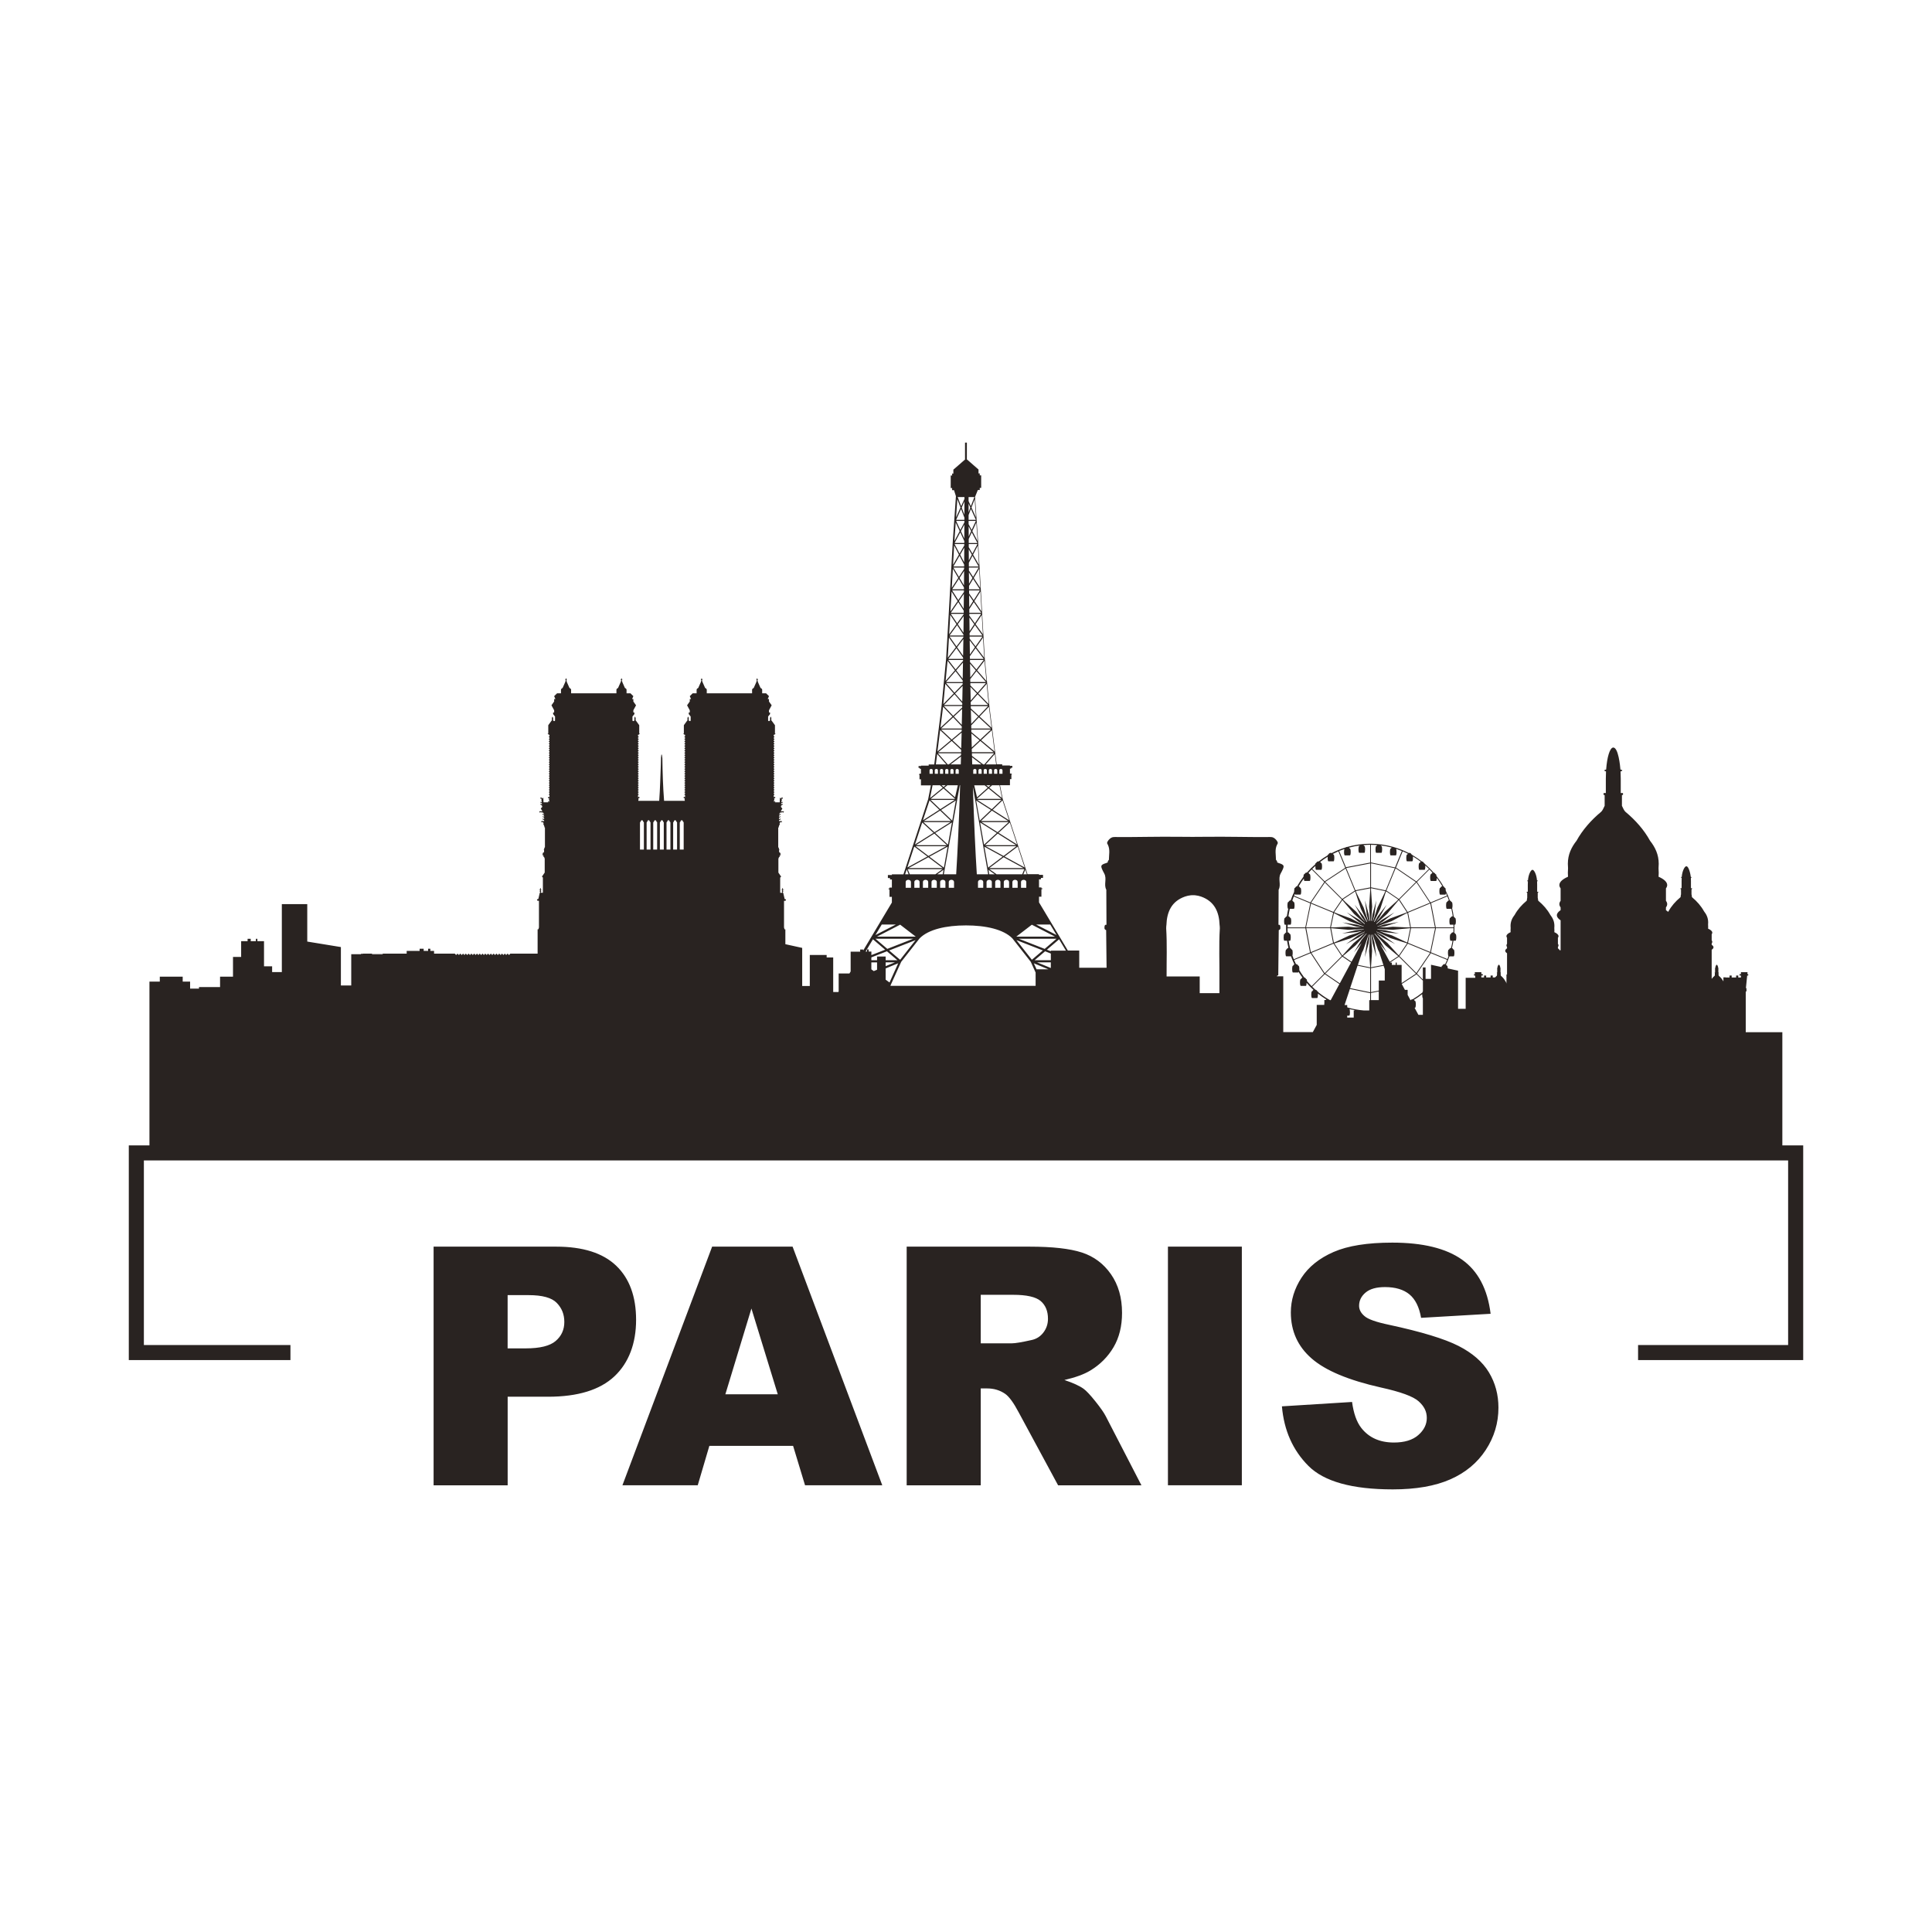 <svg width="1500" height="1500" viewBox="0 0 1500 1500" xmlns="http://www.w3.org/2000/svg">
  <!-- Original SVG transformed and centered -->
  <svg x="100.0" y="343.646" width="1300" height="812.708" viewBox="0 0 524.25 327.74">
    2000/svg" viewBox="0 0 524.25 327.74"><defs><style>.cls-1{fill:#292321;fill-rule:evenodd;}</style></defs><path class="cls-1" d="M372.38,172.03c-.04-.14-.08-.22-.13-.22h-.04s-.06-.05-.11-.06c-.09-.24-.32-.42-.59-.46-.34-.3-.67-.61-.99-.93l3.94-3.94,4.57,3.11-2.72,5.03h-.24s-.02-.01-.04-.02c-.1-.12-.23-.2-.39-.23-1.15-.68-2.25-1.44-3.27-2.28M368.91,168.59c-.04-.36-.11-.61-.2-.61h-.04s-.06-.05-.1-.07c-.09-.23-.3-.41-.55-.45-.55-.74-1.07-1.5-1.54-2.29,0-.1.01-.2.01-.31,0-.59-.1-1.06-.23-1.06h-.04s-.06-.06-.11-.07c-.1-.27-.37-.46-.68-.46-.2-.42-.4-.85-.58-1.28l5.16-2.14,4.2,6.39v.02s.04.02.04.02l-3.91,3.9c-.5-.51-.98-1.04-1.44-1.58ZM364.33,160.61c.04-.19.08-.49.08-.81,0-.59-.1-1.07-.23-1.07h-.04s-.06-.05-.11-.06c-.08-.19-.23-.35-.43-.42-.19-.75-.34-1.51-.46-2.28h.44c.12,0,.22-.48.22-1.06s-.1-1.06-.22-1.06h-.04s-.06-.06-.11-.07c-.09-.24-.32-.42-.59-.45-.02-.43-.03-.86-.04-1.29h5.58l1.44,7.53v.02s.04.04.04.04l-5.11,2.12c-.15-.38-.3-.76-.43-1.14ZM362.84,150.94h.89c.12,0,.22-.48.22-1.07s-.1-1.06-.22-1.06h-.04s-.06-.05-.1-.06c-.08-.22-.28-.39-.51-.44.11-.79.25-1.57.43-2.34h1.26c.13,0,.23-.48.23-1.07s-.1-1.06-.23-1.06h-.04s-.06-.05-.1-.07c-.07-.17-.2-.31-.36-.39.15-.43.31-.85.48-1.27l5.16,2.13-1.55,7.52v.03s-5.53,0-5.53,0c0-.28.01-.56.02-.84ZM365.09,141.31c.04.13.08.21.13.21h1.63c.12,0,.22-.48.22-1.07s-.1-1.06-.22-1.06h-.04s-.06-.06-.11-.07c-.07-.18-.22-.33-.4-.41.48-.84,1.01-1.65,1.59-2.42.03.43.11.75.22.75h1.63c.13,0,.23-.48.23-1.07s-.1-1.07-.23-1.07h-.03s-.06-.05-.11-.06c-.05-.13-.14-.25-.26-.33.33-.37.66-.73,1.01-1.08l3.94,3.94-4.31,6.34v.02s-.02.05-.02.05l-5.12-2.11c.08-.19.16-.37.25-.56ZM371.52,132.53v.17c0,.59.1,1.06.22,1.06h1.63c.13,0,.23-.48.23-1.06s-.1-1.07-.23-1.07h-.04s-.06-.05-.11-.07c-.05-.11-.12-.21-.2-.28.75-.58,1.54-1.12,2.35-1.61,0,.11-.01.23-.01.36,0,.59.1,1.07.22,1.07h1.64c.12,0,.22-.48.22-1.07s-.1-1.06-.22-1.06h-.04s-.06-.05-.1-.07c-.02-.05-.04-.1-.07-.14.56-.28,1.13-.55,1.71-.8l2.14,5.16-6.41,4.22-.02.02-3.9-3.9c.32-.32.65-.63.99-.93ZM380.6,127.26c-.06.19-.11.53-.11.92,0,.59.1,1.06.22,1.06h1.63c.13,0,.23-.48.23-1.06s-.1-1.07-.23-1.07h-.04s-.06-.06-.11-.07c-.03-.08-.08-.16-.14-.23,1.09-.3,2.22-.52,3.37-.67-.02.03-.03.06-.04.09-.04.01-.08.04-.11.06h-.04c-.12,0-.23.48-.23,1.07s.1,1.07.23,1.07h1.63c.13,0,.22-.48.22-1.07s-.1-1.07-.22-1.07h-.04s-.06-.05-.1-.06c-.03-.08-.08-.15-.13-.22.69-.06,1.38-.09,2.08-.1v5.58l-7.53,1.44h-.02s-.04.03-.04.03l-2.12-5.11c.54-.22,1.09-.42,1.64-.61ZM391.36,171.84v2.71h-2.43v-2.25l2.43-.46ZM388.93,164.54l3.95-.75.36,1.08v3.55h-1.87v3.16l-2.43.47v-7.51ZM388.93,164.18l.34-5.01-.34-5.08s.08,0,.12,0l.36,2.63,1.21,4.38-.6-4.5-.71-2.55s.08-.02.13-.04l1.68,4.79.35.67,1.34,4.07-3.87.74v-.1ZM388.93,139.5l4.48.93-.26.62-2.2,4.55-1.18,3.63-.25.61s-.04-.01-.06-.02l.54-1.97.59-4.5-1.2,4.38-.26,2.02c-.05,0-.1-.01-.15-.02l.31-4.46-.35-5.11v-.66ZM388.93,131.72h.03s7.42,1.53,7.42,1.53l-2.86,6.94-4.58-.95v-7.52ZM388.93,125.93c.64,0,1.29.03,1.92.08-.06.07-.11.14-.15.23-.04.01-.08.04-.1.06h-.04c-.12,0-.22.48-.22,1.07s.1,1.07.22,1.07h1.63c.12,0,.22-.48.22-1.07s-.1-1.07-.22-1.07h-.04s-.06-.05-.1-.06c-.02-.04-.04-.08-.06-.12,1.16.14,2.3.37,3.41.66-.07.07-.14.16-.18.26-.04,0-.08.04-.1.07h-.04c-.12,0-.22.48-.22,1.07s.1,1.06.22,1.06h1.63c.12,0,.22-.48.22-1.06,0-.44-.05-.82-.14-.98.6.2,1.2.42,1.79.66l-2.13,5.16-7.51-1.56h-.03s0-5.52,0-5.52ZM400.47,128.7c-.05.06-.09.13-.12.2-.04.01-.08.04-.1.07h-.04c-.13,0-.23.48-.23,1.06s.1,1.07.23,1.07h1.63c.13,0,.23-.48.23-1.07,0-.17,0-.33-.02-.47.85.5,1.66,1.06,2.45,1.65-.13.08-.23.2-.29.35-.04.01-.07.04-.1.07h-.04c-.12,0-.22.48-.22,1.07s.1,1.06.22,1.06h1.63c.12,0,.23-.48.23-1.06,0-.11,0-.22-.01-.32.4.35.79.71,1.17,1.08l-3.94,3.94-6.36-4.32h-.05s2.11-5.12,2.11-5.12c.56.23,1.1.48,1.63.75ZM408.2,134.65c-.17.08-.31.22-.38.4-.04.01-.08.04-.1.06h-.04c-.13,0-.23.48-.23,1.07s.1,1.07.23,1.07h1.63c.12,0,.21-.42.22-.96.63.83,1.2,1.69,1.72,2.59-.25.05-.45.22-.54.45-.04.01-.08.04-.1.07h-.04c-.13,0-.23.48-.23,1.06s.1,1.07.23,1.07h1.63c.08,0,.14-.18.18-.47.12.26.23.51.34.78l-5.15,2.14-4.22-6.41-.02-.02,3.9-3.91c.33.33.64.67.95,1.02ZM413.32,143.33c-.23.05-.43.22-.51.44-.04.01-.08.04-.11.07h-.04c-.12,0-.22.48-.22,1.06s.1,1.07.22,1.07h1.43c.18.76.32,1.53.43,2.32-.31,0-.57.19-.68.46-.04,0-.08.04-.1.06h-.04c-.12,0-.22.48-.22,1.06s.1,1.07.22,1.07h1.06c.01.28.02.56.02.84h-5.58l-1.44-7.53v-.03s-.04-.04-.04-.04l5.11-2.12c.17.42.33.84.48,1.26ZM414.74,153.32s-.05,0-.08,0c-.31,0-.57.19-.67.46-.05.01-.08.04-.11.07h-.04c-.12,0-.22.48-.22,1.06s.1,1.06.22,1.06h.61c-.12.76-.27,1.51-.45,2.24-.28.03-.51.21-.61.46-.04,0-.08.04-.11.06h-.04c-.12,0-.22.48-.22,1.07,0,.5.07.91.17,1.03-.11.3-.22.59-.34.88l-5.16-2.13,1.56-7.52v-.03s5.52,0,5.52,0c0,.43-.01.86-.04,1.29ZM412.15,163.29c-.05-.01-.11-.02-.16-.02-.31,0-.57.19-.68.46-.04,0-.07.04-.1.07h-.04c-.07,0-.13.16-.17.4l-3.28-.72v4.43h-1.71v-3.58h-.85v3.77l-1.85-1.85,4.31-6.34v-.02s.02-.05.02-.05l5.12,2.11c-.19.46-.4.9-.61,1.34ZM379.96,160.93l2.72,1.85-3.52,6.52-4.51-3.06,5.31-5.31ZM377.19,156.87l2.57,3.91-5.32,5.32-.02-.02-4.16-6.33,6.93-2.88ZM376.17,152.03l.88,4.61h0s-6.94,2.89-6.94,2.89l-.03-.04-1.42-7.46h7.51ZM377.08,147.2l-.95,4.58h-7.52v-.03s1.53-7.42,1.53-7.42l6.94,2.87ZM379.78,143.06l-2.64,3.88h0s-6.94-2.86-6.94-2.86v-.05s4.28-6.28,4.28-6.28l5.31,5.31ZM383.84,140.29l-3.91,2.57-5.31-5.32.02-.03,6.33-4.16,2.88,6.94ZM388.67,139.27l-4.61.89h0l-2.88-6.94.04-.03,7.46-1.42v7.51ZM384.73,163.76l3.94.81v7.52h-.03s-6.25-1.29-6.25-1.29l2.33-7.05ZM384.13,157.39l3.37-3.73s.05.04.08.06l-1.64,2.02-2.35,3.88,2.41-2.97-3.18,5.89-2.66-1.81,3.99-3.35ZM382.5,155.2l4.46-2.1s.04.05.05.08l-2.22,1.18-3.68,2.66,4.01-2.13,1.91-1.38-1.32,1.33-2.24,1.88-3.32,3.68-.21.21-2.5-3.81,5.06-1.59ZM376.49,152.03l5.35.5,4.81-.22s.02.07.03.1l-2.39.23-4.42,1.04,4.52-.42,1.93-.45-1.96.81-2.2.69-3.92,1.85-.94.39-.86-4.51h.06ZM382.24,149.87l4.41,1.58s-.02.08-.02.12l-2.19-.65-4.48-.69,4.35,1.3,1.62.25h-1.88l-2.19-.21-4.6.21h-.87l.93-4.48h.01s4.91,2.57,4.91,2.57ZM383.62,147.56l3.41,3.06s-.06.08-.09.12l-1.7-1.35-3.91-2.31,3.55,2.82,1.36.8-1.58-.65-2.04-1.07-4.08-1.46-1.16-.48,2.58-3.8.07.07,3.58,4.24ZM385.75,145.96l1.97,4.04s-.09.05-.13.08l-1.02-1.81-2.75-3.61,2.23,3.95,1.15,1.51-1.08-1.08-1.81-2.15-3.3-2.97-.88-.89,3.82-2.51.14.35,1.66,5.08ZM388.63,149.72c-.05,0-.1,0-.15.02l-.26-2.02-1.19-4.38.58,4.5.54,1.98s-.04.01-.06.02l-.28-.66-1.17-3.57-2.12-4.35-.35-.85,4.52-.86v.62l-.35,5.11.31,4.46ZM388.67,164.31l-3.85-.79,1.25-3.78.47-.93,1.65-4.8s.07.02.11.03l-.71,2.56-.6,4.5,1.21-4.38.35-2.64s.08,0,.13.01l-.35,5.08.35,5.14ZM388.38,174.55v3.24h-1.71c-1.65-.14-3.34-.43-4.94-.89-.07-.05-.16-.09-.25-.11v-.7h-.83l1.67-5.03,6.32,1.31h.03s0,2.19,0,2.19h-.29ZM397.46,143.07l-.52.52-3.65,3.3-1.87,2.23-.96.95,1.11-1.44,2.26-3.93-2.77,3.59-1.03,1.8s-.1-.06-.14-.09l1.96-4.05,1.6-4.92.23-.54,3.8,2.58ZM397.64,142.89l-3.88-2.64h0s2.87-6.95,2.87-6.95h.05s6.28,4.28,6.28,4.28l-5.31,5.31ZM400.41,146.95l-2.57-3.91,5.32-5.32.03.02,4.16,6.33-6.93,2.88ZM401.43,151.78l-.88-4.61h0s6.94-2.89,6.94-2.89l.02.04,1.43,7.46h-7.51ZM400.52,156.61l.95-4.58h7.52v.03s-1.53,7.42-1.53,7.42l-6.94-2.87ZM403.13,166.06l-5.31-5.31,2.64-3.88h0s6.95,2.87,6.95,2.87v.04s-4.28,6.28-4.28,6.28ZM392.81,154.35l-2.22-1.18s.04-.05.06-.08l4.47,2.09,5.11,1.59-2.58,3.8-.46-.46-3.05-3.39-2.17-1.83-1.38-1.38,1.9,1.37,4.01,2.12-3.68-2.65ZM399.62,147.28l-4.66,1.69-2.15,1.14-1.44.6,1.33-.79,3.56-2.82-3.91,2.31-1.7,1.34s-.05-.08-.08-.12l3.4-3.07,3.37-4.01.32-.32,2.51,3.83-.56.23ZM400.1,151.78l-4.36-.2-2.15.2h-2.2l1.88-.32,4.33-1.36-4.47.76-2.16.68s0-.06-.02-.1l4.41-1.6,4.6-2.43.36-.14.86,4.51h-1.07ZM393.31,152.67l-2.38-.24s.02-.08.02-.12l4.81.22,5.45-.5-.92,4.48-.7-.29-4.13-1.94-2.25-.7-1.77-.73,1.77.43,4.51.45-4.41-1.07ZM394.91,162.77l2.76-1.81,5.32,5.31-.02.02-4.45,2.93v-5.69h-1.53v-.73h-.34v.73h-1.19v-.73h-.53l-.02-.03ZM381.48,179.42h.64c.12,0,.22-.48.22-1.07,0-.43-.05-.79-.13-.96.41.1,2.6.4,1.31.4v2.22h-2.04v-.59ZM405.17,171.82c-.06.03-.12.16-.15.37-.96.77-1.98,1.47-3.04,2.1-.02,0-.03,0-.05,0-.25,0-.48.13-.61.33l-.92-1.71v-1.57h-.85l-.99-1.84,4.58-3.01.02-.02.02-.02,2,2v3.37ZM402.58,176.95h.16c.12,0,.22-.48.22-1.07s-.1-1.07-.22-1.07h-.04s-.06-.05-.11-.06c-.05-.12-.12-.22-.21-.29.89-.54,1.75-1.13,2.58-1.78,0,.06,0,.13,0,.2,0,.56.09,1.01.21,1.06v5.22h-1.4l-1.19-2.2ZM391.62,155.78l-1.53-1.92-.07-.12s.05-.04.08-.06l3.36,3.73,4.01,3.38-2.68,1.76-3.01-5.57,2.16,2.71-2.31-3.91ZM324.93,167.14c-.02-5.03.18-10.06-.13-15.09.01-.26.03-.52.04-.78,0,0,.03-.14.03-.15h0c.13-4.17,1.59-7.5,5.82-8.99.58-.2,1.17-.33,1.76-.39.06,0,.13-.01.19-.02.19-.02.37-.02.56-.02s.37,0,.56.02c.06,0,.13,0,.19.02.59.06,1.18.19,1.76.39,4.22,1.49,5.69,4.83,5.82,8.99,0,0,.03.15.03.15.01.26.03.52.04.78-.33,5.44-.07,10.88-.13,16.33-.02,1.33,0,2.67,0,4h-6.17v-5.24h-10.38ZM238.46,170.08l.15-.4,3.22-7.11,5.78-7.36c2.77-2.82,8.34-4.05,14.51-4.05s11.74,1.23,14.51,4.05h0l5.78,7.36,1.51,3.34v4.17h-45.47ZM76.14,159.99h3.36v.18h-2.62s-.73,0-.73,0v-.18ZM167.25,118.59s0,.05,0,.07c.15.07.25.17.25.3v8.45h-1.22v-8.45c0-.12.1-.23.25-.3,0-.02,0-.05,0-.07,0-.2.16-.36.37-.36s.37.16.37.36ZM168.96,118.23c.2,0,.37.16.37.36,0,.03,0,.05,0,.07.15.07.25.17.25.3v8.45h-1.22v-8.45c0-.12.1-.23.25-.3,0-.02,0-.05,0-.07,0-.2.16-.36.36-.36ZM172.75,118.59c0-.2.16-.36.36-.36s.37.16.37.36c0,.03,0,.05,0,.07.15.07.25.17.25.3v8.45h-1.22v-8.45c0-.12.1-.23.25-.3,0-.02,0-.05,0-.07ZM170.67,118.59c0-.2.17-.36.37-.36s.37.16.37.36c0,.03,0,.05,0,.07.15.07.25.17.25.3v8.45h-1.22v-8.45c0-.12.1-.23.25-.3,0-.02,0-.05,0-.07ZM165.42,118.96v8.45h-1.22v-8.45c0-.12.1-.23.25-.3,0-.02,0-.05,0-.07,0-.2.16-.36.36-.36s.37.16.37.36c0,.03,0,.05,0,.07.15.07.25.17.25.3ZM162.37,118.59c0-.2.16-.36.36-.36s.37.16.37.36c0,.03,0,.05,0,.07.15.07.25.17.25.3v8.45h-1.22v-8.45c0-.12.1-.23.25-.3,0-.02,0-.05,0-.07ZM160.29,118.59c0-.2.17-.36.37-.36s.36.16.36.36c0,.03,0,.05,0,.07.15.07.25.17.25.3v8.45h-1.22v-8.45c0-.12.1-.23.25-.3,0-.02,0-.05,0-.07ZM236.8,158.78l-4.3,1.68v-1.1h-.85v-.68h-.51v.68h-.46l2.31-3.85,3.83,3.27ZM235.75,150.88h4.43l-6.41,3.3,1.98-3.3ZM238.07,159l8.27-3.23-4.84,6.16-3.43-2.92ZM236.97,168.16v-3.53l3.93-1.62-2.72,6.02-1.21-.88ZM236.97,162.73h2.9l-2.9,1.19v-1.19ZM233.24,165.46l-.75-.54v-2.18h1.79v2.3l-1.04.43ZM233.78,155.34h11.81l-8.1,3.17-3.71-3.17ZM240.65,162.06h-3.68v-1.16h-2.69v1.16h-1.79v-.89l4.88-1.91,3.28,2.8ZM246.38,154.67h-12.12l7.25-3.74,4.87,3.74ZM243.56,133.66l.6,1.49h-1.1l.49-1.49ZM245.93,126.47l4.12,3.12-6.29,3.44,2.16-6.56ZM248.41,118.94l3.54,3.24-5.81,3.65,2.27-6.88ZM250.69,112.01l3.09,2.95-5.14,3.29,2.06-6.24ZM251.65,107.29h2.33l.86.77-3.97,3.23.78-4ZM250.71,103.68v-1.11c0-.22.22-.4.5-.4s.5.18.5.4v1.11h-1ZM252.34,102.57c0-.22.22-.4.5-.4s.5.18.5.4v1.11h-.99v-1.11ZM253.1,97.49l2.85,3.26h-3.26l.41-3.26ZM254.03,90.03l3.36,3.15-4.2,3.52.84-6.67ZM254.95,82.7l2.92,3.07-3.74,3.48.82-6.56ZM254.87,82.61h0-.08s.08,0,.08,0ZM255.64,75.53l2.64,3-3.25,3.33.61-6.33ZM256.34,68.3l2.31,2.99-2.91,3.35.61-6.34ZM256.79,61.04l2.14,3.04-2.51,3.29.37-6.33ZM257.2,53.95l1.94,2.9-2.29,3.16.35-6.05ZM257.61,46.63l1.89,2.99-2.24,3.25.35-6.24ZM258.01,39.5l1.7,2.86-2.04,3.12.34-5.98ZM258.41,32.2l1.5,2.88-1.84,3.19.34-6.06ZM258.9,25l1.25,2.71-1.65,3.11.4-5.82ZM259.4,17.69l1.01,2.63-1.4,3.11.4-5.74ZM260.77,20.34l.86-1.91c0,1.38,0,2.76-.01,4.14l-.85-2.23ZM259.04,24.18l1.54-3.42,1.04,2.72v.7h-2.58ZM260.35,27.35l-1.31-2.83h2.58v.44l-1.27,2.39ZM260.52,27.72l1.09-2.05c0,1.46-.01,2.92-.02,4.37l-1.07-2.32ZM258.56,31.43l1.77-3.34,1.26,2.73c0,.2,0,.4,0,.6h-3.03ZM260.11,34.74l-1.56-2.98h3.03c0,.15,0,.3,0,.45l-1.47,2.53ZM260.3,35.09l1.28-2.22c0,1.54-.02,3.08-.03,4.61l-1.25-2.39ZM258.16,38.79l1.94-3.36,1.44,2.76c0,.2,0,.4,0,.59h-3.38ZM259.91,42.05l-1.75-2.93h3.37c0,.15,0,.3,0,.44l-1.62,2.49ZM260.1,42.37l1.43-2.19c-.01,1.52-.03,3.02-.04,4.52l-1.39-2.33ZM257.78,45.93l2.12-3.26,1.58,2.66c0,.2,0,.4,0,.59h-3.7ZM259.71,49.31l-1.93-3.05h3.7c0,.17,0,.33,0,.5l-1.76,2.55ZM259.9,49.62l1.56-2.27c-.02,1.57-.03,3.12-.05,4.66l-1.52-2.39ZM257.38,53.28l2.32-3.36,1.71,2.7c0,.22,0,.44,0,.66h-4.02ZM259.35,56.56l-1.98-2.95h4.02v.14l-2.05,2.81ZM259.55,56.86l1.84-2.53c-.02,1.75-.04,3.47-.06,5.19l-1.78-2.66ZM256.98,60.39l2.36-3.25,1.98,2.96c0,.1,0,.19,0,.29h-4.34ZM259.14,63.8l-2.17-3.08h4.34c0,.08,0,.16,0,.24l-2.16,2.84ZM259.34,64.08l1.96-2.57c-.03,1.76-.05,3.5-.08,5.23l-1.88-2.66ZM256.57,67.72l2.56-3.36,2.08,2.95c0,.14,0,.28,0,.41h-4.64ZM258.87,71.03l-2.3-2.98h4.63c0,.1,0,.2,0,.3l-2.33,2.68ZM259.07,71.3l2.11-2.43c-.03,1.71-.06,3.39-.09,5.06l-2.03-2.63ZM255.88,74.97l2.97-3.41,2.24,2.91c0,.17,0,.34,0,.51h-5.2ZM258.51,78.29l-2.63-3h5.2c0,.13,0,.25,0,.37l-2.56,2.63ZM258.73,78.55l2.33-2.39c-.03,1.67-.06,3.31-.1,4.94l-2.24-2.54ZM255.22,82.15l3.28-3.37,2.46,2.8c0,.19,0,.38-.01.57h-5.73ZM258.11,85.54l-2.91-3.06h5.73c0,.14,0,.29,0,.44l-2.81,2.62ZM258.34,85.78l2.57-2.4c-.04,1.69-.07,3.35-.11,4.99l-2.46-2.59ZM254.33,89.52l3.77-3.51,2.7,2.84c0,.23-.01.45-.02.67h-6.45ZM257.65,92.96l-3.32-3.11h6.45c0,.17,0,.34-.01.51l-3.11,2.61ZM257.9,93.19l2.86-2.39c-.04,1.68-.08,3.33-.13,4.95l-2.73-2.56ZM253.43,96.93l4.2-3.52,2.98,2.79c0,.25-.01.49-.02.74h-7.16ZM256.74,100.75h-.35l-3.05-3.48h7.24c0,.19,0,.38-.01.58l-3.83,2.91ZM257.29,100.75l3.27-2.48c-.02.84-.05,1.66-.07,2.48h-3.19ZM254.04,137.54c0-.36.37-.66.82-.66s.82.29.82.66v1.84h-1.65v-1.84ZM255.09,133.75l-.25,1.4h-1.72l1.97-1.4ZM254.83,133.21h-10.7l6.21-3.39,4.49,3.39ZM255.95,126.37l-5.58,3.05-4.03-3.05h9.61ZM256.37,126.52l-1.16,6.56-4.55-3.44,5.71-3.12ZM256.17,126.04h-9.75l5.78-3.63,3.97,3.63ZM257.29,118.81l-5.05,3.18-3.47-3.18h8.53ZM257.72,118.93l-1.24,6.95-4-3.66,5.23-3.29ZM257.45,118.48h-8.55l5.12-3.28,3.43,3.28ZM258.6,111.87l-4.53,2.9-3.04-2.9h7.57ZM258.94,112.05l-1.12,6.32-3.5-3.36,4.62-2.96ZM258.73,111.54h-7.65l4-3.26,3.65,3.26ZM256.6,103.68h-.99v-1.11c0-.22.22-.4.5-.4s.5.18.5.4v1.11ZM258.86,103.68v-1.11c0-.22.23-.4.5-.4s.5.18.5.4v1.11h-1ZM257.23,103.68v-1.11c0-.22.22-.4.5-.4s.5.18.5.4v1.11h-1ZM259.56,107.29l-.86,3.78-3.36-3.01.96-.78h3.27ZM253.97,103.68v-1.11c0-.22.22-.4.5-.4s.5.18.5.4v1.11h-.99ZM255.77,107.29l-.68.55-.62-.55h1.3ZM244.89,137.54v1.84h-1.65v-1.84c0-.36.37-.66.82-.66s.82.29.82.66ZM247.59,137.54v1.84h-1.64v-1.84c0-.36.37-.66.82-.66s.82.29.82.66ZM250.29,137.54v1.84h-1.65v-1.84c0-.36.37-.66.82-.66s.82.29.82.66ZM252.98,137.54v1.84h-1.65v-1.84c0-.36.37-.66.83-.66s.82.29.82.66ZM252.55,135.15h-8.03l-.66-1.61h10.94l-2.25,1.61ZM258.38,137.54v1.84h-1.65v-1.84c0-.36.37-.66.82-.66s.82.29.82.66ZM255.18,135.15l5-27.86h.11c-.36,11.29-.79,20.76-1.24,27.86h-3.87ZM261.64,17.04v.58l-1.03,2.28-1.09-2.86h2.13ZM264.74,17.04l-1.09,2.86-.72-1.6c0-.42,0-.84,0-1.26h1.82ZM265.24,23.43l-1.4-3.11,1-2.63.4,5.74ZM265.75,30.83l-1.65-3.11,1.25-2.71.4,5.82ZM266.18,38.27l-1.84-3.19,1.5-2.88.34,6.06ZM266.58,45.49l-2.03-3.12,1.7-2.86.33,5.98ZM266.99,52.87l-2.24-3.25,1.89-2.99.35,6.24ZM267.41,60l-2.29-3.16,1.94-2.9.35,6.05ZM267.83,67.37l-2.51-3.29,2.14-3.04.37,6.33ZM268.52,74.64l-2.91-3.35,2.3-2.99.61,6.34ZM269.22,81.87l-3.25-3.33,2.63-3,.61,6.33ZM270.12,89.25l-3.74-3.48,2.92-3.07.82,6.56ZM269.38,82.61h.08s-.08,0-.08,0h0ZM271.06,96.7l-4.2-3.52,3.36-3.15.84,6.67ZM271.57,100.75h-3.27l2.85-3.26.41,3.26ZM271.91,102.57v1.11h-1v-1.11c0-.22.22-.4.5-.4s.5.18.5.4ZM272.55,102.57c0-.22.22-.4.5-.4s.5.18.5.4v1.11h-1v-1.11ZM273.39,111.29l-3.97-3.23.86-.77h2.33l.78,4ZM275.62,118.25l-5.14-3.29,3.08-2.95,2.06,6.24ZM278.11,125.82l-5.8-3.65,3.54-3.24,2.27,6.88ZM280.49,133.03l-6.29-3.44,4.13-3.12,2.16,6.56ZM281.18,135.15h-1.1l.61-1.49.49,1.49ZM276.66,137.54c0-.36.37-.66.82-.66s.82.29.82.66v1.84h-1.65v-1.84ZM280.18,136.89c.45,0,.82.29.82.66v1.84h-1.65v-1.84c0-.36.37-.66.82-.66ZM269.41,135.15l-.25-1.4,1.97,1.4h-1.72ZM268.57,137.54c0-.36.37-.66.82-.66s.82.29.82.66v1.84h-1.65v-1.84ZM266.96,100.75h-2.89c-.02-.74-.04-1.49-.06-2.24l2.95,2.24ZM268.65,103.68h-.99v-1.11c0-.22.22-.4.5-.4s.5.18.5.4v1.11ZM265.52,111.54l3.65-3.26,4,3.26h-7.65ZM270.19,114.78l-4.54-2.9h7.57l-3.03,2.9ZM266.43,118.37l-1.12-6.32,4.63,2.96-3.51,3.36ZM266.8,118.48l3.43-3.28,5.12,3.28h-8.55ZM272.02,121.99l-5.05-3.18h8.53l-3.48,3.18ZM267.77,125.88l-1.23-6.95,5.23,3.29-4,3.66ZM268.08,126.04l3.98-3.63,5.77,3.63h-9.75ZM273.88,129.42l-5.58-3.05h9.61l-4.03,3.05ZM269.04,133.08l-1.16-6.56,5.71,3.12-4.55,3.44ZM273.91,129.81l6.21,3.39h-10.7l4.49-3.39ZM266.03,103.68v-1.11c0-.22.22-.4.5-.4s.5.18.5.4v1.11h-.99ZM264.39,103.68v-1.11c0-.22.22-.4.5-.4s.5.18.5.4v1.11h-.99ZM267.96,107.29l.95.78-3.33,2.98-.88-3.75h3.25ZM269.28,103.68v-1.11c0-.22.23-.4.5-.4s.5.18.5.4v1.11h-1ZM269.78,107.29l-.62.55-.68-.55h1.3ZM270.91,97.27l-3.05,3.48h-.35l-3.51-2.67c0-.27-.02-.54-.02-.82h6.93ZM266.61,93.41l4.2,3.52h-6.85c0-.34-.02-.68-.03-1.02l2.67-2.5ZM266.36,93.19l-2.43,2.27c-.04-1.44-.07-2.91-.11-4.4l2.54,2.13ZM269.92,89.85l-3.33,3.11-2.79-2.34c0-.25-.01-.51-.02-.77h6.14ZM266.15,86.01l3.77,3.51h-6.14c0-.33-.01-.66-.02-.99l2.39-2.52ZM265.91,85.78l-2.16,2.27c-.04-1.44-.07-2.9-.1-4.38l2.26,2.1ZM269.04,82.49l-2.9,3.06-2.5-2.32c0-.24-.01-.49-.02-.73h5.42ZM265.76,78.78l3.28,3.37h-5.42c0-.3-.01-.61-.02-.91l2.16-2.45ZM265.52,78.55l-1.93,2.2c-.03-1.41-.06-2.83-.08-4.27l2.01,2.07ZM268.37,75.3l-2.63,3-2.25-2.3c0-.23,0-.46,0-.69h4.88ZM265.4,71.55l2.97,3.41h-4.9c0-.3,0-.6-.02-.9l1.94-2.51ZM265.18,71.3l-1.72,2.24c-.03-1.42-.05-2.85-.07-4.3l1.8,2.07ZM267.68,68.05l-2.3,2.98-2.01-2.31c0-.22,0-.44,0-.67h4.32ZM265.12,64.36l2.56,3.36h-4.32c0-.28,0-.56-.02-.84l1.78-2.52ZM264.91,64.08l-1.57,2.23c-.02-1.45-.05-2.91-.06-4.39l1.64,2.15ZM267.28,60.72l-2.17,3.08-1.85-2.42c0-.22,0-.43,0-.65h4.03ZM264.92,57.14l2.36,3.25h-4.03c0-.25,0-.5,0-.75l1.68-2.5ZM264.71,56.86l-1.47,2.2c-.02-1.43-.04-2.86-.05-4.3l1.53,2.1ZM266.88,53.61l-1.98,2.95-1.73-2.38c0-.19,0-.38,0-.57h3.71ZM264.56,49.92l2.32,3.36h-3.71c0-.38,0-.76-.01-1.14l1.41-2.22ZM264.35,49.62l-1.21,1.91c-.01-1.23-.03-2.47-.04-3.72l1.25,1.81ZM266.48,46.27l-1.93,3.05-1.45-2.1c0-.32,0-.63,0-.95h3.39ZM264.35,42.68l2.12,3.26h-3.39c0-.37,0-.74,0-1.1l1.28-2.15ZM264.15,42.37l-1.08,1.82c0-1.17-.02-2.35-.03-3.53l1.11,1.71ZM266.09,39.12l-1.74,2.93-1.31-2.01c0-.31,0-.62,0-.93h3.06ZM264.15,35.43l1.94,3.36h-3.07c0-.39,0-.79,0-1.18l1.14-2.18ZM263.96,35.09l-.95,1.8c0-1.15-.01-2.31-.02-3.48l.97,1.68ZM265.7,31.76l-1.56,2.98-1.15-1.99c0-.33,0-.66,0-.99h2.72ZM263.92,28.09l1.77,3.34h-2.71c0-.42,0-.85,0-1.27l.95-2.07ZM263.73,27.72l-.76,1.65c0-1.04,0-2.07-.01-3.12l.78,1.46ZM265.21,24.51l-1.31,2.83-.96-1.8c0-.34,0-.69,0-1.03h2.27ZM262.94,21.76c0-.88,0-1.76,0-2.64l.55,1.22-.54,1.42ZM263.67,20.76l1.54,3.42h-2.27c0-.5,0-1,0-1.5l.73-1.92ZM267.52,137.54v1.84h-1.64v-1.84c0-.36.37-.66.82-.66s.82.29.82.66ZM265.51,135.15c-.45-6.99-.87-16.28-1.23-27.34l4.78,27.34h-3.56ZM272.91,137.54v1.84h-1.64v-1.84c0-.36.37-.66.82-.66s.82.29.82.66ZM275.61,137.54v1.84h-1.65v-1.84c0-.36.37-.66.82-.66s.82.29.82.66ZM271.7,135.15l-2.25-1.61h10.94l-.66,1.61h-8.03ZM282.74,150.94l7.26,3.74h-12.13l4.87-3.74ZM288.5,150.88l1.98,3.3-6.41-3.3h4.43ZM293.41,159.07h-4.73v.19l-1.23-.48,3.83-3.27,2.13,3.55ZM286.18,159l-3.43,2.92-4.84-6.16,8.27,3.23ZM286.75,158.51l-8.09-3.17h11.81l-3.71,3.17ZM288.68,162.06h-5.07l3.28-2.8,1.8.71v2.09ZM288.68,164.5l-4.3-1.77h4.3v1.77ZM283.36,163.02l4.56,1.88h-3.71l-.85-1.88ZM118.62,283.59h5.66c4.45,0,7.58-.77,9.38-2.32,1.8-1.54,2.7-3.52,2.7-5.94s-.78-4.33-2.35-5.96c-1.56-1.63-4.5-2.45-8.82-2.45h-6.58v16.67ZM95.43,251.74h38.38c8.36,0,14.62,1.99,18.78,5.96,4.16,3.98,6.24,9.63,6.24,16.97s-2.27,13.44-6.8,17.69c-4.54,4.25-11.46,6.37-20.77,6.37h-12.64v27.73h-23.19v-74.72ZM203.19,297.97l-8.25-26.86-8.16,26.86h16.41ZM207.98,314.12h-26.21l-3.64,12.34h-23.58l28.09-74.72h25.19l28.08,74.72h-24.18l-3.74-12.34ZM266.74,282.01h9.74c1.05,0,3.09-.34,6.12-1.02,1.53-.31,2.78-1.09,3.74-2.34.97-1.26,1.45-2.7,1.45-4.33,0-2.41-.77-4.26-2.29-5.56-1.53-1.29-4.4-1.94-8.62-1.94h-10.14v15.19ZM243.55,326.46v-74.72h38.48c7.14,0,12.59.61,16.36,1.83,3.77,1.23,6.81,3.49,9.12,6.8,2.31,3.31,3.47,7.35,3.47,12.11,0,4.15-.88,7.72-2.65,10.73-1.77,3.01-4.2,5.45-7.29,7.32-1.97,1.19-4.67,2.17-8.11,2.96,2.75.92,4.75,1.84,6.01,2.75.85.61,2.08,1.92,3.69,3.93,1.61,2.01,2.69,3.56,3.24,4.64l11.18,21.65h-26.09l-12.34-22.84c-1.56-2.96-2.96-4.88-4.18-5.76-1.67-1.16-3.55-1.73-5.66-1.73h-2.04v30.33h-23.19ZM325.35,326.46h23.14v-74.72h-23.14v74.72ZM361.03,301.74l21.97-1.37c.48,3.57,1.44,6.29,2.91,8.16,2.38,3.02,5.77,4.54,10.19,4.54,3.3,0,5.84-.77,7.62-2.32,1.78-1.55,2.68-3.34,2.68-5.38s-.85-3.67-2.55-5.2c-1.7-1.53-5.64-2.97-11.83-4.33-10.13-2.28-17.35-5.3-21.66-9.07-4.35-3.77-6.53-8.58-6.53-14.43,0-3.84,1.12-7.47,3.34-10.88,2.23-3.41,5.57-6.1,10.04-8.05,4.47-1.95,10.59-2.93,18.38-2.93,9.55,0,16.83,1.78,21.84,5.33,5.01,3.55,7.99,9.2,8.95,16.95l-21.77,1.27c-.58-3.36-1.79-5.81-3.64-7.34-1.85-1.53-4.41-2.29-7.67-2.29-2.68,0-4.71.57-6.06,1.71-1.36,1.14-2.04,2.52-2.04,4.15,0,1.19.56,2.26,1.68,3.21,1.09.99,3.67,1.9,7.75,2.75,10.09,2.17,17.32,4.38,21.69,6.6,4.37,2.23,7.54,4.99,9.53,8.28,1.99,3.3,2.98,6.98,2.98,11.06,0,4.79-1.33,9.21-3.98,13.25-2.65,4.04-6.35,7.11-11.11,9.2-4.75,2.09-10.75,3.13-17.99,3.13-12.71,0-21.51-2.45-26.4-7.34-4.89-4.89-7.66-11.11-8.31-18.66ZM506.26,184.6v-12.76h.23v-1.04h-.18l.4-3.94h.33v-.44h-.28l.06-.61h-2.06v.61h-.45v.44h.45v.61h-.84v-.61h-.67v.61h-1.39v-.61h-.67v.61h-1.25v-.05h-.67v1.25c-.04-.06-.08-.13-.13-.18-.32-.58-.77-1.1-1.31-1.55-.07-.06,0-.19-.08-.33v-.58h.06v-.11h-.12v-.77c0-.13,0-.26,0-.39.06-.01.09-.03.09-.05,0-.02-.04-.03-.1-.05-.05-.66-.31-1.15-.48-1.18-.32-.04-.5.98-.52,1.18-.06.02-.1.03-.1.05,0,.02.03.04.09.05,0,.13-.01.26-.01.39v.77h-.12v.11h.05v.58c-.06.14,0,.27-.07.33-.35.29-.66.61-.92.96v-9.12c.36-.24.57-.5.57-.77s-.2-.53-.57-.77v-.42c.12-.16.19-.33.19-.5s-.07-.33-.19-.5v-1.88c.12-.16.19-.33.19-.5,0-.47-.48-.9-1.31-1.26.02-.19.02-.38.02-.58,0-.24-.01-.47-.03-.7.02-.23.03-.46.03-.69,0-1.38-.53-2.5-1.31-3.48-.89-1.62-2.19-3.1-3.7-4.36-.2-.16-.04-.54-.21-.92v-1.63h.16v-.3h-.33v-2.18c0-.38-.01-.74-.03-1.09.16-.04.26-.09.26-.14s-.1-.11-.28-.14c-.04-.54-.59-3.5-1.47-3.32-.48.1-1.22,1.46-1.36,3.32-.17.04-.28.09-.28.14s.1.1.26.14c-.02.35-.03.71-.03,1.09v2.18h-.34v.3h.16v1.63c-.17.38-.02.76-.21.92-1.52,1.26-2.81,2.74-3.7,4.36-.05.06-.1.13-.15.19-.18-.18-.39-.35-.66-.53v-.87c.26-.33.39-.68.39-1.03s-.13-.7-.39-1.03v-3.9c.26-.33.39-.68.39-1.03,0-.96-.99-1.86-2.7-2.61.03-.39.05-.79.05-1.2,0-.49-.02-.96-.06-1.44.03-.47.06-.94.06-1.42,0-2.87-1.11-5.17-2.72-7.21-1.85-3.37-4.53-6.42-7.68-9.04-.4-.33-.76-1.12-1.12-1.9v-3.38h.33v-.61h-.7v-4.51c0-.78-.02-1.54-.06-2.26.33-.08.54-.18.54-.3s-.22-.22-.58-.3c-.07-.95-.65-7.16-2.35-6.87-1,.2-1.84,3.03-2.12,6.87-.36.08-.58.19-.58.3s.2.21.54.3c-.04.73-.06,1.49-.06,2.26v4.51h-.7v.61h.33v3.38c-.36.78-.72,1.57-1.12,1.9-3.15,2.62-5.82,5.67-7.68,9.04-1.61,2.03-2.72,4.34-2.72,7.21,0,.48.02.95.06,1.42-.04.48-.06.96-.06,1.44,0,.41.02.81.05,1.2-1.71.75-2.71,1.65-2.71,2.61,0,.35.14.7.39,1.03v3.9c-.25.33-.39.68-.39,1.03s.14.7.39,1.03v.87c-.75.5-1.17,1.03-1.17,1.59s.42,1.1,1.17,1.59v9.37h-.31c-.07-.21-.25-.41-.53-.6v-.42c.12-.16.19-.32.19-.5s-.06-.34-.19-.5v-1.88c.12-.16.19-.33.19-.5,0-.46-.48-.9-1.31-1.26.02-.19.02-.38.02-.58,0-.24,0-.47-.03-.7.02-.23.03-.46.03-.69,0-1.38-.53-2.5-1.31-3.48-.89-1.63-2.19-3.1-3.7-4.36-.2-.16-.03-.54-.21-.92v-1.63h.16v-.29h-.34v-2.18c0-.38-.01-.74-.03-1.09.16-.04.26-.09.26-.14,0-.06-.1-.11-.28-.15-.14-1.86-.88-3.22-1.36-3.31-.03-.01-.07-.01-.11,0-.48.09-1.22,1.46-1.36,3.31-.17.04-.28.09-.28.15,0,.05.1.1.26.14-.02.35-.03.71-.03,1.09v2.18h-.34v.29h.16v1.63c-.17.38-.01.76-.21.92-1.52,1.26-2.81,2.73-3.7,4.36-.78.98-1.31,2.09-1.31,3.48,0,.23,0,.46.03.69-.02.23-.03.46-.03.7,0,.2,0,.39.02.58-.83.36-1.31.8-1.31,1.26,0,.17.07.34.19.5v1.88c-.12.16-.19.32-.19.5s.07.34.19.5v.42c-.36.24-.57.5-.57.77s.2.53.57.77v6.66h-.18v2.86c-.06-.35-.22-.66-.43-.93-.32-.58-.78-1.1-1.31-1.55-.07-.06-.01-.19-.07-.33v-.58h.06v-.11h-.12v-.77c0-.13,0-.26,0-.39.05-.01.09-.03.09-.05,0-.02-.04-.03-.1-.05-.05-.66-.3-1.14-.47-1.18-.02,0-.03,0-.05,0-.17.04-.43.52-.48,1.18-.06.02-.1.03-.1.05,0,.02.03.04.09.05,0,.13,0,.26,0,.39v.77h-.12v.11h.06v.58c-.06.14,0,.27-.07.33-.2.17-.39.35-.56.54h-.71v-.61h-.67v.61h-1.39v-.61h-.67v.61h-.84v-.61h.45v-.44h-.45v-.61h-2.06l.06.61h-.29v.44h.33l.07.71h-3.02v9.71h-2.38v-11.93l-3.22-.71c-.02-.48-.11-.85-.22-.85h-.04s-.06-.06-.11-.07c-.04-.11-.11-.21-.2-.28.41-.84.78-1.7,1.09-2.58h1.33c.13,0,.23-.48.23-1.07s-.1-1.07-.23-1.07h-.04s-.06-.05-.1-.06c-.07-.18-.22-.33-.4-.41.19-.75.34-1.52.46-2.29h.67c.12,0,.23-.48.23-1.06s-.1-1.06-.23-1.06h-.04s-.06-.06-.1-.07c-.05-.14-.14-.25-.26-.33.03-.51.04-1.02.04-1.53,0-.32,0-.65-.02-.96h.24c.13,0,.23-.48.23-1.07s-.1-1.06-.23-1.06h-.04s-.06-.05-.1-.06c-.06-.15-.18-.28-.32-.36-.11-.87-.27-1.72-.47-2.56.07-.19.11-.53.11-.92,0-.59-.1-1.06-.23-1.06h-.04s-.07-.05-.11-.07c-.08-.21-.25-.36-.46-.43-.36-1.03-.78-2.04-1.26-3.02-.01-.52-.11-.92-.22-.92h-.04s-.06-.06-.11-.07c-.07-.17-.2-.31-.36-.39-.64-1.14-1.38-2.22-2.19-3.26-.04-.33-.11-.56-.2-.56h-.04s-.06-.05-.11-.06c-.09-.23-.3-.41-.55-.45-.39-.44-.79-.88-1.22-1.3-.51-.51-1.04-1-1.58-1.46-.04-.13-.08-.21-.13-.21h-.04s-.06-.05-.11-.07c-.1-.26-.34-.44-.62-.46-.95-.74-1.95-1.41-2.98-2.01-.03-.08-.07-.13-.11-.13h-.04s-.06-.05-.1-.07c-.11-.27-.37-.46-.68-.46-.07,0-.15.01-.22.03-1.49-.77-3.05-1.38-4.66-1.85-.02,0-.04,0-.05-.02-2.34-.67-4.79-1.02-7.29-1.02s-4.9.34-7.22,1c-.02,0-.04,0-.05,0-.16,0-.32.05-.44.15-1.51.46-2.97,1.06-4.37,1.78-.09-.04-.2-.07-.31-.07-.31,0-.57.19-.68.46-.04.01-.08.04-.11.07h-.04c-.05,0-.1.09-.14.25-.96.57-1.89,1.2-2.77,1.89-.04,0-.07,0-.12,0-.31,0-.57.19-.67.46-.04.01-.08.04-.11.07h-.04c-.07,0-.13.15-.17.39-.47.41-.93.84-1.38,1.28-.42.42-.82.85-1.21,1.29-.02,0-.04,0-.05,0-.31,0-.57.19-.68.46-.04.01-.08.04-.11.06h-.04c-.11,0-.19.34-.22.8-.72.95-1.38,1.93-1.97,2.95-.26.04-.48.22-.57.45-.04.01-.08.04-.11.07h-.04c-.13,0-.22.48-.22,1.06v.2c-.41.87-.77,1.75-1.08,2.65-.29.02-.54.2-.64.46-.05.01-.08.04-.11.07h-.04c-.13,0-.23.48-.23,1.06s.1,1.07.23,1.07h.02c-.18.77-.32,1.55-.43,2.34-.23.06-.41.22-.49.44-.04,0-.08.04-.11.06h-.04c-.12,0-.22.48-.22,1.06s.1,1.07.22,1.07h.41c0,.32-.02.64-.02.96,0,.49.01.97.04,1.45-.2.07-.35.22-.43.41-.04.01-.08.04-.11.07h-.04c-.13,0-.22.48-.22,1.06s.1,1.06.22,1.06h.84c.12.76.27,1.51.45,2.24-.25.05-.46.22-.55.45-.04,0-.08.04-.11.06h-.04c-.12,0-.23.48-.23,1.07s.1,1.07.23,1.07h1.5c.31.85.66,1.68,1.05,2.49-.14.08-.26.21-.32.37-.04,0-.08.04-.1.07h-.04c-.13,0-.23.48-.23,1.06s.1,1.07.23,1.07h1.63s.1-.07.13-.21c.38.61.78,1.21,1.22,1.8-.18.08-.32.22-.39.4-.04.01-.08.04-.11.07h-.04c-.12,0-.22.48-.22,1.06s.1,1.07.22,1.07h1.63c.12,0,.21-.42.22-.96.4.47.83.92,1.26,1.36.29.29.59.57.9.85-.15.08-.27.21-.33.37-.04.01-.08.04-.1.06h-.04c-.13,0-.23.48-.23,1.07s.1,1.06.23,1.06h1.63c.12,0,.22-.48.22-1.06,0-.12,0-.23-.01-.34.86.68,1.75,1.3,2.66,1.86-.1.04-.13.09-.17.15h-.46v.84c-.02.15-.03.32-.03.5,0,.07,0,.14,0,.2h-2.36v6.26l-1.22,2.25h-9.26v-17.46h-2.02c.03-.06.07-.12.1-.19.13-.04.24-.08.36-.15.05-4.71.1-9.42.15-14.13.69-.21.52-.75.49-1.24-.04-.35-.25-.47-.58-.43.02-3.65.03-7.32.05-10.97.86-1.59-.26-3.39.62-5.04,1.33-2.47,1.35-2.71-.67-3.34-.14-.06-.27-.13-.4-.19-.04-.13-.05-.25-.03-.38-.11-.14-.23-.28-.35-.42,0-1.58-.44-3.16.34-4.74.04-.06.06-.12.1-.17.05-.07.08-.14.1-.21,0,0,0,0,0,0,.25-.4-.92-2-2-2h-.13c-.36-.05-.74-.03-1.13,0-6.26.02-12.52-.16-18.77-.09-1.55.02-3.1.02-4.66.03-1.55-.01-3.1-.02-4.66-.03-6.25-.07-12.51.11-18.77.09-.39-.03-.77-.05-1.13,0h-.13c-1.08,0-2.25,1.6-2,2,0,0,0,0,0,0,.01.06.04.14.1.21.04.06.06.12.1.17.77,1.58.33,3.16.33,4.74-.12.14-.23.28-.34.42.02.13.02.25-.03.38-.13.06-.27.13-.4.19-2.02.63-1.99.87-.67,3.34.88,1.65-.24,3.45.63,5.04.01,3.65.03,7.32.05,10.97-.33-.04-.54.08-.59.43-.04.49-.2,1.04.49,1.24.04,3.93.08,7.86.13,11.79h-8.56v-5.39h-3.56l-5.3-8.85h0s0,0,0,0l-3.73-6.23v-1.78h.75v-2.36h.29v-.27h-.29v-.27h-.75v-2.53h.59v-.46h.66v-.95h-1.25v-.21h-3.61l-7.74-23.49-.86-4.37h3.11v-1.9h.45v-1.43h.18v-.16h-.18v-.16h-.45v-1.53h.35v-.28h.4v-.58h-.76v-.13h-2.41v-.38h-1.74l-2.28-18.17-1.44-14.93-.83-14.22-1.22-21.85h-.17s.17,0,.17,0l-1-14.54.88-2.17h.6v-.65h.44v-3.93h-.44v-.61h-.39v-1.22l-3.65-3.18V0h-.58v5.29l-3.65,3.18v1.22h-.39v.61h-.44v3.93h.44v.65h.59l.6,1.89-1.02,14.82h.17s-.17,0-.17,0l-1.22,21.85-.83,14.22-1.44,14.93-2.28,18.17h-1.74v.38h-2.41v.13h-.76v.58h.4v.28h.35v1.53h-.45v.16h-.18v.16h.18v1.43h.45v1.9h3.11l-.86,4.37-7.73,23.49h-3.62v.21h-1.25v.95h.66v.46h.59v2.53h-.75v.27h-.29v.27h.29v2.36h.75v1.78l-3.73,6.23h0s-5.26,8.8-5.26,8.8v-.32h-.94v.68h-2.98v6.19l-.38.63h-3.37v5.63l-.1.17h-1.61v-10.82h-2.05v-.77h-5.28v9.71h-2.38v-11.93l-5.27-1.16v-4.64h-.24l-.18-.58v-8.36h.43l.21-.28-.21-.27h-.23l-.46-1.97h-.09v-.3c.09-.02.15-.06.15-.11,0-.05-.06-.09-.15-.11v-.1s.02-.07.03-.11c.05,0,.09-.02.09-.03,0-.02-.03-.03-.08-.04v-.03s0-.08-.01-.12h.31v-.09h-.32v-.29h0c0-.07-.06-.13-.12-.13-.06,0-.11.06-.13.13v.29h-.33v.09h.31s-.01.08-.01.12c0,0,0,.02,0,.03-.05.01-.08.02-.08.04,0,.01.04.03.09.03,0,.04.01.07.03.11v.1c-.09.02-.15.06-.15.11,0,.05.06.09.15.11v.3h-.63v-4.76l.31-.28-.87-1.28v-4.44c.09-.05.15-.13.15-.23,0-.03,0-.07-.02-.12.11-.03.27-.12.27-.21,0-.06-.03-.11-.07-.15l.07-.1c.08-.02.14-.07.14-.13,0-.02,0-.03-.01-.04.14-.06.26-.13.26-.17,0-.07-.09-.14-.2-.14-.01,0-.03,0-.04,0v-.05h-.04l.23-.29-.3-.15-.25-.28h.03v-.59l.12-.11-.2-.25v-.31h-.04l-.15-.18v-6.16h.14v-.19l.16-.51h.08v-.16h0l.11-.24h.03v-.09h-.03c-.04-.08-.11-.2-.11-.24,0-.06.04-.03.12-.03s.1-.08.1-.16.13-.13.19-.13.11.06.13.09c.03.03.06.05.14.04.08,0,.04-.03.02-.04-.02-.01-.05-.02-.05-.08s.1,0,.1,0l.06-.06v-.08h-.07l-.03-.05.03-.04-.07-.05-.07-.06-.08.06h-.67s0-.02,0-.02v-.07s.04-.09.04-.14.06-.13.11-.17c.05-.04.09.01.13,0,.04-.02.09.02.11,0,.02-.02.02-.05,0-.08-.03-.03.04-.04.07-.07.03-.03.06-.06.06-.06v-.09h-.16l.03-.04v-.05h-.1l-.09.11-.16.07h-.04v-.3s.02-.02.02-.03c0-.02.03-.07.03-.11,0-.04.06-.1.1-.14.05-.04.09,0,.13,0,.04-.02.08.02.11,0,.02-.02.03-.05,0-.06-.03-.02.04-.04.06-.05.03-.02.06-.05.06-.05v-.08h-.15l.03-.03v-.04h-.1l-.09.09-.15.06h-.05v-.15c.04-.07.09-.18.09-.2,0-.02.03-.07.03-.11,0-.04.06-.1.11-.14.04-.04.09,0,.13,0,.04-.01.08.02.1,0,.02-.02.03-.04,0-.06-.02-.02.04-.04.07-.05.02-.02.06-.05.06-.05v-.07h-.15l.03-.03v-.04h-.09l-.09.09-.15.06h-.13v-.08h.06l.26-.46.82-.14c.05,0,.11.06.13.09.02.03.06.04.14.04.08,0,.04-.03.03-.05-.02-.01-.05-.02-.05-.08s.1,0,.1,0l.06-.06v-.08h-.07l-.03-.05.03-.04-.08-.05-.07-.06-.08.06h-.7s.51-.88.51-.88l-.42-.43h0v-.09h.08v-.09h-.16v-.07c.25-.49.59-.52.59-.52,0,0,.04-.05.05-.07.01-.02-.01-.05-.01-.05l.02-.06h-.06s-.05,0-.05,0v-.04s-.05-.05-.05-.05l-.04.02s-.09.03-.11.05c-.02.02-.08.04-.1.05-.02,0-.09,0-.13-.03-.04-.03.1-.38.16-.41.06-.03.22,0,.25,0s.02-.05.04-.07c.02-.02.02-.03.04-.04.01,0,0-.07.06-.09.05-.02-.04-.03-.04-.03,0,0-.05,0-.1,0-.04,0,0,0,.03-.03.03-.04,0-.04,0-.04l-.07.02s-.15.05-.17.05c-.02,0-.05.02-.07.02-.03,0-.04,0-.08-.02-.04-.02-.04-.03,0-.08.04-.05.03-.04.04-.07.01-.04.05-.05.05-.05,0,0,0-.08,0-.1,0-.02,0-.09,0-.12-.02-.03,0-.05.03-.08.04-.03.05-.15.06-.19.01-.04-.05-.14-.08-.19-.03-.05,0-.08.02-.12.02-.04.11-.02.11-.02,0,0,.07,0,.1.01.02,0,.06-.01.06-.01l-.05-.03v-.05s.04,0,.05.01c.02,0,.05,0,.07-.01.02,0,.01-.07,0-.08-.01,0,0-.06-.03-.08,0-.02.1-.06-.04-.14-.14-.08-.22.02-.22,0,0-.03-.07-.05-.11-.05-.05,0,0,.13,0,.13v.03l-.05.05-.08.09s-.09.07-.13.03c-.04-.04.05-.01,0-.23-.2,0-.24.14-.24.14l-.05,1.3h-1.76s.01-.01.02-.02c.06-.03.22,0,.25,0s.02-.05.04-.07c.02-.02.02-.03.04-.04.02-.01.01-.07.06-.09.05-.02-.04-.03-.04-.03,0,0-.06,0-.1,0-.05,0,0,0,.03-.03.03-.03,0-.04,0-.04l-.07.02s-.15.04-.17.04c-.01,0-.05.02-.07.02-.03,0-.04,0-.08-.02,0,0-.01,0-.02,0v-.04s0-.02.02-.03c.04-.05.03-.04.04-.07,0-.03.05-.05.05-.05,0,0,0-.08,0-.1s0-.09,0-.12c-.02-.03,0-.06.03-.09.04-.03.05-.15.06-.19,0-.03-.05-.14-.08-.19-.03-.05,0-.08.02-.12.03-.04.11-.02.11-.02,0,0,.07,0,.1,0,.02,0,.05,0,.05,0l-.04-.03-.02-.05s.05,0,.07.01c.02,0,.05,0,.07-.01.02,0,.02-.08,0-.08,0,0,0-.06-.03-.09,0-.02.1-.06-.04-.14-.14-.08-.22.03-.22,0s-.07-.06-.12-.06,0,.12,0,.12v.03l-.05.05-.02.02v-.79s.03,0,.05,0c.09,0,.17-.08.17-.17s-.07-.17-.17-.17c-.02,0-.03,0-.05,0v-.38s.03,0,.05,0c.09,0,.17-.07.17-.17s-.07-.17-.17-.17c-.02,0-.03,0-.05,0v-.39s.03,0,.05,0c.09,0,.17-.07.17-.17s-.07-.17-.17-.17c-.02,0-.03,0-.05,0v-.38s.03,0,.05,0c.09,0,.17-.07.17-.17s-.07-.17-.17-.17c-.02,0-.03,0-.05.01v-.39s.03.01.05.01c.09,0,.17-.08.17-.17s-.07-.17-.17-.17c-.02,0-.03,0-.05,0v-.38s.03,0,.05,0c.09,0,.17-.08.17-.17s-.07-.17-.17-.17c-.02,0-.03,0-.05,0v-.38s.03,0,.05,0c.09,0,.17-.08.17-.17s-.07-.17-.17-.17c-.02,0-.03,0-.05,0v-.38s.03,0,.05,0c.09,0,.17-.07.17-.17s-.07-.17-.17-.17c-.02,0-.03,0-.05,0v-.39s.03,0,.05,0c.09,0,.17-.07.17-.17s-.07-.17-.17-.17c-.02,0-.03,0-.05,0v-.39s.03.01.05.01c.09,0,.17-.08.17-.17s-.07-.17-.17-.17c-.02,0-.03,0-.05,0v-.38s.03,0,.05,0c.09,0,.17-.08.17-.17s-.07-.17-.17-.17c-.02,0-.03,0-.05,0v-.38s.03,0,.05,0c.09,0,.17-.08.17-.17s-.07-.17-.17-.17c-.02,0-.03,0-.05,0v-.38s.03,0,.05,0c.09,0,.17-.07.17-.17s-.07-.17-.17-.17c-.02,0-.03,0-.05,0v-.39s.03,0,.05,0c.09,0,.17-.07.17-.17s-.07-.17-.17-.17c-.02,0-.03,0-.05,0v-.39s.03,0,.05,0c.09,0,.17-.07.17-.17s-.07-.17-.17-.17c-.02,0-.03,0-.05.01v-.39s.03,0,.05,0c.09,0,.17-.08.17-.17s-.07-.17-.17-.17c-.02,0-.03,0-.05.01v-.39s.03,0,.05,0c.09,0,.17-.07.17-.17,0-.09-.07-.17-.17-.17-.02,0-.03,0-.05,0v-.38s.03,0,.05,0c.09,0,.17-.08.17-.17s-.07-.17-.17-.17c-.02,0-.03,0-.05.01v-.38s.03,0,.05,0c.09,0,.17-.07.17-.17s-.07-.17-.17-.17c-.02,0-.03,0-.05,0v-.39s.03,0,.05,0c.09,0,.17-.07.17-.17s-.07-.17-.17-.17c-.02,0-.03,0-.05.01v-.39s.03,0,.05,0c.09,0,.17-.07.17-.17s-.07-.17-.17-.17c-.02,0-.03,0-.05.01v-.39s.03,0,.05,0c.09,0,.17-.07.17-.17s-.07-.17-.17-.17c-.02,0-.03,0-.05,0v-.39s.03,0,.05,0c.09,0,.17-.08.17-.17s-.07-.16-.17-.16c-.02,0-.03,0-.05,0v-.38s.03,0,.05,0c.09,0,.17-.07.17-.17,0-.09-.07-.17-.17-.17-.02,0-.03,0-.05,0v-.38s.03,0,.05,0c.09,0,.17-.07.17-.16s-.07-.17-.17-.17c-.02,0-.03,0-.05,0v-.39s.03.01.05.01c.09,0,.17-.07.17-.17s-.07-.17-.17-.17c-.02,0-.03,0-.05,0v-.51h.21l.41-.37h-.24v-2.61l-1.06-1.45h-.08v-.37h0v-.46l-.2-.44-.19.44v.46h0v.37h-.09l-.12.16h-.26l-.14-.16v-1.27l.6-.74h0v-.52h-.33v-.69l.84-1.56-.84-1.19v-.76h-.4l.4-.91-.9-.89h-1.23v-1.14h0c-.03-.22-.22-.4-.51-.54l-.85-1.91s.02-.05.02-.07c0-.07-.05-.14-.12-.17v-.32h.12v-.17h-.12v-.23l-.12-.2-.12.2v.23h-.12v.17h.12v.32c-.07.04-.12.1-.12.17,0,.02,0,.05.02.07l-.85,1.91c-.29.14-.49.33-.51.54h0v1.14h-14.19v-1.14h0c-.03-.22-.22-.4-.51-.54l-.85-1.91s.01-.05.01-.07c0-.07-.05-.14-.12-.17v-.32h.12v-.17h-.12v-.23l-.12-.2-.13.2v.23h-.12v.17h.12v.32c-.07.04-.12.1-.12.17,0,.02,0,.05.02.07l-.85,1.91c-.29.14-.49.33-.51.54h0v1.14h-1.23l-.91.89.4.91h-.4v.76l-.84,1.19.84,1.56v.69h-.32v.52l.6.74v1.27l-.14.16h-.26l-.12-.16h-.08v-.37h0v-.46l-.19-.44-.21.44v.46h0v.37h-.08l-1.05,1.45v2.61h-.24l.41.37h.21v.51s-.03,0-.04,0c-.09,0-.17.08-.17.17s.07.17.17.17c.01,0,.03,0,.04-.01v.39s-.03,0-.04,0c-.09,0-.17.08-.17.17s.07.16.17.16c.01,0,.03,0,.04,0v.38s-.03,0-.04,0c-.09,0-.17.08-.17.17,0,.1.07.17.17.17.01,0,.03,0,.04,0v.38s-.03,0-.04,0c-.09,0-.17.07-.17.16s.07.17.17.17c.01,0,.03,0,.04,0v.39s-.03,0-.04,0c-.09,0-.17.07-.17.17s.07.17.17.17c.01,0,.03,0,.04,0v.39s-.03-.01-.04-.01c-.09,0-.17.08-.17.17s.07.17.17.17c.01,0,.03,0,.04,0v.39s-.03-.01-.04-.01c-.09,0-.17.08-.17.17s.07.17.17.17c.01,0,.03,0,.04,0v.39s-.03,0-.04,0c-.09,0-.17.08-.17.17s.07.17.17.17c.01,0,.03,0,.04,0v.38s-.03-.01-.04-.01c-.09,0-.17.08-.17.17s.07.17.17.17c.01,0,.03,0,.04,0v.38s-.03,0-.04,0c-.09,0-.17.08-.17.17,0,.1.07.17.17.17.01,0,.03,0,.04,0v.39s-.03-.01-.04-.01c-.09,0-.17.08-.17.17s.07.17.17.17c.01,0,.03,0,.04,0v.39s-.03-.01-.04-.01c-.09,0-.17.08-.17.17s.07.17.17.17c.01,0,.03,0,.04,0v.39s-.03,0-.04,0c-.09,0-.17.07-.17.17s.07.17.17.17c.01,0,.03,0,.04,0v.39s-.03,0-.04,0c-.09,0-.17.07-.17.17s.07.17.17.17c.01,0,.03,0,.04,0v.38s-.03,0-.04,0c-.09,0-.17.08-.17.17s.07.17.17.17c.01,0,.03,0,.04,0v.38s-.03,0-.04,0c-.09,0-.17.08-.17.17s.07.17.17.17c.01,0,.03,0,.04,0v.38s-.03,0-.04,0c-.09,0-.17.08-.17.17s.07.17.17.17c.01,0,.03,0,.04-.01v.39s-.03,0-.04,0c-.09,0-.17.07-.17.17s.07.17.17.17c.01,0,.03,0,.04,0v.39s-.03,0-.04,0c-.09,0-.17.07-.17.17s.07.17.17.17c.01,0,.03,0,.04,0v.38s-.03,0-.04,0c-.09,0-.17.07-.17.17s.07.17.17.17c.01,0,.03,0,.04,0v.38s-.03,0-.04,0c-.09,0-.17.08-.17.17s.07.17.17.17c.01,0,.03,0,.04,0v.38s-.03,0-.04,0c-.09,0-.17.08-.17.17s.07.17.17.17c.01,0,.03,0,.04-.01v.39s-.03-.01-.04-.01c-.09,0-.17.08-.17.17s.07.17.17.17c.01,0,.03,0,.04,0v.38s-.03,0-.04,0c-.09,0-.17.07-.17.17s.07.17.17.17c.01,0,.03,0,.04,0v.39s-.03,0-.04,0c-.09,0-.17.07-.17.17s.07.17.17.17c.01,0,.03,0,.04,0v.38s-.03,0-.04,0c-.09,0-.17.07-.17.17s.07.17.17.17c.01,0,.03,0,.04,0v.79l-.02-.02-.04-.05v-.03s.04-.12,0-.12-.11.03-.11.06-.08-.07-.22,0c-.14.08-.03.12-.04.14-.03.02-.02.08-.03.09-.01,0-.02.07,0,.08.02,0,.05.02.07.01.02,0,.07-.01.07-.01l-.02.05-.05.03s.03.02.06,0c.02,0,.1,0,.1,0,0,0,.09-.02.11.02.02.04.05.06.02.12-.03.05-.09.16-.08.19,0,.04.02.16.06.19.03.03.05.06.03.09-.02.03,0,.1,0,.12,0,.01,0,.05,0,.07h-6.48c-.35-4.42-.48-8.86-.54-13.29-.05-.39-.1-.79-.15-1.17-.06,0-.12,0-.17.01-.04.31-.07.61-.1.91-.01.69-.01,1.38-.05,2.07-.16,3.82-.23,7.65-.52,11.47h-6.53s0-.06,0-.07c0-.02,0-.09-.01-.12-.02-.03,0-.06.03-.09.04-.03.04-.15.06-.19,0-.03-.05-.14-.08-.19-.03-.05,0-.08.03-.12.02-.04.11-.02.11-.02,0,0,.08,0,.1,0,.03,0,.06,0,.06,0l-.05-.03-.02-.05s.05,0,.07.01c.02,0,.05,0,.07-.01.02,0,.02-.08,0-.08,0,0,0-.06-.03-.09-.01-.02.1-.06-.04-.14-.14-.08-.22.03-.22,0s-.07-.06-.11-.06,0,.12,0,.12v.03l-.05.05-.02.02v-.79s.03,0,.04,0c.09,0,.17-.08.17-.17s-.07-.17-.17-.17c-.02,0-.03,0-.04,0v-.38s.03,0,.04,0c.09,0,.17-.07.17-.17s-.07-.17-.17-.17c-.02,0-.03,0-.04,0v-.39s.03,0,.04,0c.09,0,.17-.07.17-.17s-.07-.17-.17-.17c-.02,0-.03,0-.04,0v-.38s.03,0,.04,0c.09,0,.17-.07.17-.17s-.07-.17-.17-.17c-.02,0-.03,0-.04.01v-.39s.03.01.04.01c.09,0,.17-.08.17-.17s-.07-.17-.17-.17c-.02,0-.03,0-.04,0v-.38s.03,0,.04,0c.09,0,.17-.08.17-.17s-.07-.17-.17-.17c-.02,0-.03,0-.04,0v-.38s.03,0,.04,0c.09,0,.17-.08.17-.17s-.07-.17-.17-.17c-.02,0-.03,0-.04,0v-.38s.03,0,.04,0c.09,0,.17-.07.17-.17s-.07-.17-.17-.17c-.02,0-.03,0-.04,0v-.39s.03,0,.04,0c.09,0,.17-.07.17-.17s-.07-.17-.17-.17c-.02,0-.03,0-.04,0v-.39s.03.01.04.01c.09,0,.17-.08.17-.17s-.07-.17-.17-.17c-.02,0-.03,0-.04,0v-.38s.03,0,.04,0c.09,0,.17-.08.17-.17s-.07-.17-.17-.17c-.02,0-.03,0-.04,0v-.38s.03,0,.04,0c.09,0,.17-.08.17-.17s-.07-.17-.17-.17c-.02,0-.03,0-.04,0v-.38s.03,0,.04,0c.09,0,.17-.07.17-.17s-.07-.17-.17-.17c-.02,0-.03,0-.04,0v-.39s.03,0,.04,0c.09,0,.17-.07.17-.17s-.07-.17-.17-.17c-.02,0-.03,0-.04,0v-.39s.03,0,.04,0c.09,0,.17-.07.17-.17s-.07-.17-.17-.17c-.02,0-.03,0-.04.01v-.39s.03,0,.04,0c.09,0,.17-.08.17-.17s-.07-.17-.17-.17c-.02,0-.03,0-.04.01v-.39s.03,0,.04,0c.09,0,.17-.07.17-.17,0-.09-.07-.17-.17-.17-.02,0-.03,0-.04,0v-.38s.03,0,.04,0c.09,0,.17-.08.17-.17s-.07-.17-.17-.17c-.02,0-.03,0-.04.01v-.38s.03,0,.04,0c.09,0,.17-.07.17-.17s-.07-.17-.17-.17c-.02,0-.03,0-.04,0v-.39s.03,0,.04,0c.09,0,.17-.07.17-.17s-.07-.17-.17-.17c-.02,0-.03,0-.04.01v-.39s.03,0,.04,0c.09,0,.17-.07.17-.17s-.07-.17-.17-.17c-.02,0-.03,0-.04.01v-.39s.03,0,.04,0c.09,0,.17-.07.17-.17s-.07-.17-.17-.17c-.02,0-.03,0-.04,0v-.39s.03,0,.04,0c.09,0,.17-.08.17-.17s-.07-.16-.17-.16c-.02,0-.03,0-.04,0v-.38s.03,0,.04,0c.09,0,.17-.07.17-.17,0-.09-.07-.17-.17-.17-.02,0-.03,0-.04,0v-.38s.03,0,.04,0c.09,0,.17-.07.17-.16s-.07-.17-.17-.17c-.02,0-.03,0-.04,0v-.39s.03.01.04.01c.09,0,.17-.07.17-.17s-.07-.17-.17-.17c-.02,0-.03,0-.04,0v-.51h.21l.41-.37h-.24v-2.61l-1.05-1.45h-.08v-.37h0v-.46l-.2-.44-.19.44v.46h0v.37h-.08l-.12.16h-.26l-.14-.16v-1.27l.6-.74v-.52h-.32v-.69l.84-1.56-.84-1.19v-.76h-.39l.39-.91-.9-.89h-1.23v-1.14h0c-.03-.22-.22-.4-.51-.54l-.85-1.91s.02-.05.02-.07c0-.07-.05-.14-.12-.17v-.32h.12v-.17h-.12v-.23l-.12-.2-.12.2v.23h-.12v.17h.12v.32c-.07.04-.12.1-.12.17,0,.02,0,.05.01.07l-.85,1.91c-.29.14-.48.33-.51.54h0v1.14h-14.19v-1.14h0c-.03-.22-.22-.4-.51-.54l-.85-1.91s.02-.05.02-.07c0-.07-.05-.14-.12-.17v-.32h.12v-.17h-.12v-.23l-.12-.2-.12.2v.23h-.12v.17h.12v.32c-.07.04-.12.1-.12.17,0,.02,0,.05.01.07l-.85,1.91c-.29.14-.48.33-.51.54h0v1.14h-1.23l-.91.89.4.91h-.4v.76l-.84,1.19.84,1.56v.69h-.32v.52l.6.74v1.27l-.14.16h-.26l-.12-.16h-.08v-.37h0v-.46l-.19-.44-.2.44v.46h0v.37h-.08l-1.05,1.45v2.61h-.24l.41.37h.21v.51s-.03,0-.04,0c-.09,0-.17.08-.17.17s.08.17.17.17c.02,0,.03,0,.04-.01v.39s-.03,0-.04,0c-.09,0-.17.08-.17.17s.08.16.17.16c.02,0,.03,0,.04,0v.38s-.03,0-.04,0c-.09,0-.17.08-.17.17,0,.1.08.17.17.17.02,0,.03,0,.04,0v.38s-.03,0-.04,0c-.09,0-.17.07-.17.16s.08.17.17.17c.02,0,.03,0,.04,0v.39s-.03,0-.04,0c-.09,0-.17.07-.17.17s.08.17.17.17c.02,0,.03,0,.04,0v.39s-.03-.01-.04-.01c-.09,0-.17.08-.17.17s.08.17.17.17c.02,0,.03,0,.04,0v.39s-.03-.01-.04-.01c-.09,0-.17.08-.17.17s.08.17.17.17c.02,0,.03,0,.04,0v.39s-.03,0-.04,0c-.09,0-.17.08-.17.17s.08.17.17.17c.02,0,.03,0,.04,0v.38s-.03-.01-.04-.01c-.09,0-.17.08-.17.17s.08.17.17.17c.02,0,.03,0,.04,0v.38s-.03,0-.04,0c-.09,0-.17.08-.17.17,0,.1.08.17.17.17.02,0,.03,0,.04,0v.39s-.03-.01-.04-.01c-.09,0-.17.08-.17.17s.08.17.17.17c.02,0,.03,0,.04,0v.39s-.03-.01-.04-.01c-.09,0-.17.08-.17.17s.08.17.17.17c.02,0,.03,0,.04,0v.39s-.03,0-.04,0c-.09,0-.17.07-.17.17s.08.17.17.17c.02,0,.03,0,.04,0v.39s-.03,0-.04,0c-.09,0-.17.07-.17.17s.08.17.17.17c.02,0,.03,0,.04,0v.38s-.03,0-.04,0c-.09,0-.17.08-.17.17s.08.17.17.17c.02,0,.03,0,.04,0v.38s-.03,0-.04,0c-.09,0-.17.08-.17.17s.08.17.17.17c.02,0,.03,0,.04,0v.38s-.03,0-.04,0c-.09,0-.17.08-.17.17s.08.17.17.17c.02,0,.03,0,.04-.01v.39s-.03,0-.04,0c-.09,0-.17.07-.17.17s.08.17.17.17c.02,0,.03,0,.04,0v.39s-.03,0-.04,0c-.09,0-.17.07-.17.17s.08.17.17.17c.02,0,.03,0,.04,0v.38s-.03,0-.04,0c-.09,0-.17.07-.17.17s.08.17.17.17c.02,0,.03,0,.04,0v.38s-.03,0-.04,0c-.09,0-.17.08-.17.17s.08.17.17.17c.02,0,.03,0,.04,0v.38s-.03,0-.04,0c-.09,0-.17.08-.17.17s.08.17.17.17c.02,0,.03,0,.04-.01v.39s-.03-.01-.04-.01c-.09,0-.17.08-.17.17s.08.17.17.17c.02,0,.03,0,.04,0v.38s-.03,0-.04,0c-.09,0-.17.07-.17.17s.08.17.17.17c.02,0,.03,0,.04,0v.39s-.03,0-.04,0c-.09,0-.17.07-.17.17s.08.17.17.17c.02,0,.03,0,.04,0v.38s-.03,0-.04,0c-.09,0-.17.07-.17.17s.08.17.17.17c.02,0,.03,0,.04,0v.79l-.02-.02-.05-.05v-.03s.05-.12,0-.12-.11.03-.11.06-.08-.07-.22,0c-.14.08-.03.12-.04.14-.02.02-.02.08-.03.09-.02,0-.02.07,0,.08.02,0,.05.02.07.01.02,0,.07-.01.07-.01l-.02.05-.04.03s.03.02.06,0c.02,0,.1,0,.1,0,0,0,.09-.02.11.02.02.04.05.06.02.12-.03.05-.09.16-.08.19.01.04.02.16.06.19.04.03.05.06.03.09-.02.03-.01.1-.01.12s0,.1,0,.1c0,0,.04.02.05.05,0,.04,0,.02.03.07,0,.01.01.02.02.03v.04s0,0-.02,0c-.04.02-.05.02-.08.02s-.06-.02-.07-.02-.17-.04-.17-.04l-.07-.02s-.03.01,0,.04c.03.03.08.03.03.03-.05,0-.1,0-.1,0,0,0-.1,0-.04.03.05.02.05.08.06.09.02,0,.02.02.04.04.02.02,0,.07.04.07.03,0,.19-.03.25,0,0,0,.01,0,.02.02h-1.76l-.05-1.3s-.04-.14-.25-.14c-.05.22.04.18,0,.23-.04.05-.13-.03-.13-.03l-.09-.09-.05-.05v-.03s.05-.13,0-.13-.11.03-.11.05c0,.03-.08-.07-.22,0-.14.08-.03.12-.04.14-.02.02-.02.08-.03.08-.02,0-.02.07,0,.08.02,0,.05.02.07.01.02,0,.07-.01.07-.01l-.02.05-.04.03s.03.02.06.01c.02,0,.1-.01.1-.01,0,0,.09-.02.11.02.02.04.05.06.02.12-.03.05-.09.16-.08.19.01.04.02.16.06.19.03.03.05.05.03.08-.02.03-.01.1-.01.12,0,.02,0,.1,0,.1,0,0,.04.02.05.05.01.03,0,.02.03.07.03.05.04.06,0,.08-.04.02-.05.02-.08.02-.03,0-.06-.02-.07-.02-.02,0-.17-.05-.17-.05l-.07-.02s-.03,0,0,.04c.03.03.07.03.03.03-.05,0-.1,0-.1,0,0,0-.09,0-.04.03.05.02.05.08.06.09.01.01.02.03.04.04.02.02,0,.07.04.07.03,0,.19-.04.25,0,.06.03.2.38.17.41-.04.04-.1.03-.13.03-.03,0-.08-.03-.1-.05-.02-.02-.11-.05-.11-.05l-.04-.02-.04.05v.04s-.06-.02-.06-.02h-.06s.02.07.02.07c0,0-.02.03-.01.05.01.02.05.07.05.07,0,0,.33.04.59.52,0,.03,0,.05,0,.07h-.16v.09h.09v.09h-.01l-.42.43.51.89h-.55s-.15-.01-.15-.01l-.08-.06-.07.06-.07.05.03.04-.03.05h-.07v.08l.06.06s.1-.05.1,0-.03.06-.05.08c-.02.01-.06.04.02.05.08,0,.11,0,.14-.04.02-.03.08-.09.13-.09l.82.14.26.46h.06v.07h-.13s-.15-.05-.15-.05l-.09-.09h-.09v.04l.03.03h-.15v.07s.03.03.06.05c.02.02.09.03.07.05-.03.02-.02.04,0,.06.02.02.07-.01.1,0,.04.02.09-.03.13,0,.04.04.1.1.1.14,0,.04.03.09.03.11,0,.02.05.13.09.2v.15h-.05s-.15-.05-.15-.05l-.09-.09h-.1v.04l.03.03h-.15v.08s.03.02.06.05c.03.02.09.03.07.05-.03.02-.02.05,0,.06.02.02.07-.02.1,0,.04.01.08-.03.13,0,.05.04.1.1.1.14,0,.04.03.09.03.11,0,0,0,.02.02.03v.29h-.03s-.16-.07-.16-.07l-.09-.11h-.1v.05l.03.04h-.16v.09s.03.03.06.06c.03.03.1.04.07.07-.03.03-.02.06,0,.08.02.02.07-.02.11,0,.04.02.09-.04.13,0,.05.05.11.13.11.17s.03.11.03.14v.1h-.51s-.15-.01-.15-.01l-.08-.06-.07.06-.07.05.03.04-.03.05h-.07v.08l.06.06s.1-.05.1,0-.03.07-.05.08c-.02.01-.06.04.02.04.08,0,.11-.01.14-.04.02-.03.07-.09.13-.09s.19.05.19.13.02.16.1.16.12-.04.12.03c0,.04-.07.17-.11.24h-.03v.09h.03l.11.24h0v.16h.08l.16.51v.19h.14v6.16l-.15.18h-.04v.31l-.2.25.12.11v.59h.03l-.25.28-.3.15.23.29h-.03v.05s-.04,0-.06,0c-.11,0-.2.06-.2.14,0,.04.13.11.26.17,0,.01-.01.03-.01.04,0,.06.06.11.14.13l.07.1s-.07.09-.07.15c0,.09.16.18.27.21-.01.05-.02.09-.02.12,0,.09.06.17.14.23v4.44l-.87,1.28.3.28v4.76h-.63v-.3c.09-.02.15-.06.15-.11,0-.05-.06-.09-.15-.11v-.1s.02-.07.03-.11c.05,0,.09-.02.09-.03,0-.02-.03-.03-.09-.04,0,0,0-.02,0-.03,0-.04,0-.08-.01-.12h.3v-.09h-.33v-.29h0c0-.07-.06-.13-.12-.13s-.11.06-.12.13h0v.29h-.33v.09h.3s-.01.08-.01.12c0,0,0,.02,0,.03-.05.01-.08.02-.08.04,0,.01.04.03.09.03,0,.04.02.07.03.11v.1c-.09.02-.15.06-.15.11,0,.05.06.09.15.11v.3h-.09l-.46,1.97h-.23l-.21.27.21.28h.43v8.36l-.18.58h-.24v7.6h-8.6s0,.03,0,.05c0,.1-.08.18-.18.18,0,.1-.08.18-.18.18s-.18-.08-.18-.18c-.1,0-.18-.08-.18-.18,0-.02,0-.03,0-.05h-.16s0,.03,0,.05c0,.1-.08.18-.18.18,0,.1-.08.18-.18.18s-.18-.08-.18-.18c-.1,0-.18-.08-.18-.18,0-.02,0-.03,0-.05h-.15s0,.03,0,.05c0,.1-.08.18-.18.18,0,.1-.08.18-.18.18s-.18-.08-.18-.18c-.1,0-.18-.08-.18-.18,0-.02,0-.03.01-.05h-.16s0,.03,0,.05c0,.1-.08.18-.18.18,0,.1-.08.18-.18.18s-.18-.08-.18-.18c-.1,0-.18-.08-.18-.18,0-.02,0-.03,0-.05h-.16s.01.03.01.05c0,.1-.08.18-.19.18,0,.1-.08.18-.18.18s-.18-.08-.18-.18c-.1,0-.18-.08-.18-.18,0-.02,0-.03,0-.05h-.16s0,.03,0,.05c0,.1-.08.18-.18.18,0,.1-.08.18-.18.18s-.18-.08-.18-.18c-.1,0-.18-.08-.18-.18,0-.02,0-.03,0-.05h-.16s0,.03,0,.05c0,.1-.08.18-.18.18,0,.1-.08.18-.18.18s-.18-.08-.18-.18c-.1,0-.18-.08-.18-.18,0-.02,0-.03,0-.05h-.15s0,.03,0,.05c0,.1-.08.18-.18.18,0,.1-.08.18-.18.18s-.18-.08-.18-.18c-.1,0-.18-.08-.18-.18,0-.02,0-.03,0-.05h-.15s0,.03,0,.05c0,.1-.08.18-.18.18,0,.1-.08.18-.18.18s-.18-.08-.18-.18c-.1,0-.18-.08-.18-.18,0-.02,0-.03,0-.05h-.15s0,.03,0,.05c0,.1-.08.18-.18.18,0,.1-.08.18-.18.18s-.18-.08-.18-.18c-.1,0-.18-.08-.18-.18,0-.02,0-.03.01-.05h-.16s0,.03,0,.05c0,.1-.08.18-.18.18,0,.1-.08.18-.18.18s-.18-.08-.18-.18c-.1,0-.18-.08-.18-.18,0-.02,0-.03.01-.05h-.16s0,.03,0,.05c0,.1-.08.18-.18.18,0,.1-.08.18-.18.18s-.18-.08-.18-.18c-.1,0-.18-.08-.18-.18,0-.02,0-.03,0-.05h-.16s.01.03.01.05c0,.1-.08.18-.18.18,0,.1-.08.18-.18.18s-.18-.08-.18-.18c-.1,0-.18-.08-.18-.18,0-.02,0-.03,0-.05h-.16s0,.03,0,.05c0,.1-.08.18-.18.18,0,.1-.08.18-.18.18s-.18-.08-.18-.18c-.1,0-.18-.08-.18-.18,0-.02,0-.03,0-.05h-.15s0,.03,0,.05c0,.1-.08.18-.18.18,0,.1-.08.18-.18.18s-.19-.08-.19-.18c-.1,0-.18-.08-.18-.18,0-.02,0-.03,0-.05h-.15s0,.03,0,.05c0,.1-.08.18-.18.18,0,.1-.08.18-.18.18s-.18-.08-.18-.18c-.1,0-.18-.08-.18-.18,0-.02,0-.03,0-.05h-.15s0,.03,0,.05c0,.1-.08.18-.18.18,0,.1-.08.18-.18.18s-.18-.08-.18-.18c-.1,0-.18-.08-.18-.18,0-.02,0-.03.01-.05h-.16s.01.03.01.05c0,.1-.08.18-.18.18,0,.1-.08.18-.18.18s-.18-.08-.18-.18c-.1,0-.18-.08-.18-.18,0-.02,0-.03,0-.05h-.16s0,.03,0,.05c0,.1-.08.18-.18.18,0,.1-.08.18-.18.18s-.18-.08-.18-.18c-.1,0-.18-.08-.18-.18,0-.02,0-.03.01-.05h-.16s.01.03.01.05c0,.1-.08.18-.18.18,0,.1-.08.18-.18.18s-.18-.08-.18-.18c-.1,0-.18-.08-.18-.18,0-.02,0-.03,0-.05h-6.56v-.84h-1.16v-.69h-.7v.69h-1.39v-.69h-1.27v.69h-4.05v.84h-13.76s.01.06,0,.07c-.03.04-.1.03-.13.03-.02,0-.08-.03-.1-.05-.02-.02-.11-.05-.11-.05h-.01s-.04,0-.04,0l-.03.03v.04s-.06-.02-.06-.02h-.06s.02.07.02.07c0,0-.02.03-.01.05,0,0,0,0,.01.02h-3.08v9.78h-3.24v-12.02l-10.53-1.72v-11.72h-7.96v21.27h-3.04v-1.8h-2.54v-7.87h-2.08v-.74h-.46v.74h-1.62v-.74h-.98v.74h-2.02v4.93h-2.55v6.18h-4.05v3.26h-6.6v.48h-2.78v-2.2h-2.32v-1.54h-7.17v1.54h-3.24v51.29H0v67.22h50.61v-4.72H4.72v-57.79h514.81v57.79h-46.98v4.72h51.7v-67.22h-6.53v-35.44h-11.46Z"/>
  </svg>
</svg>